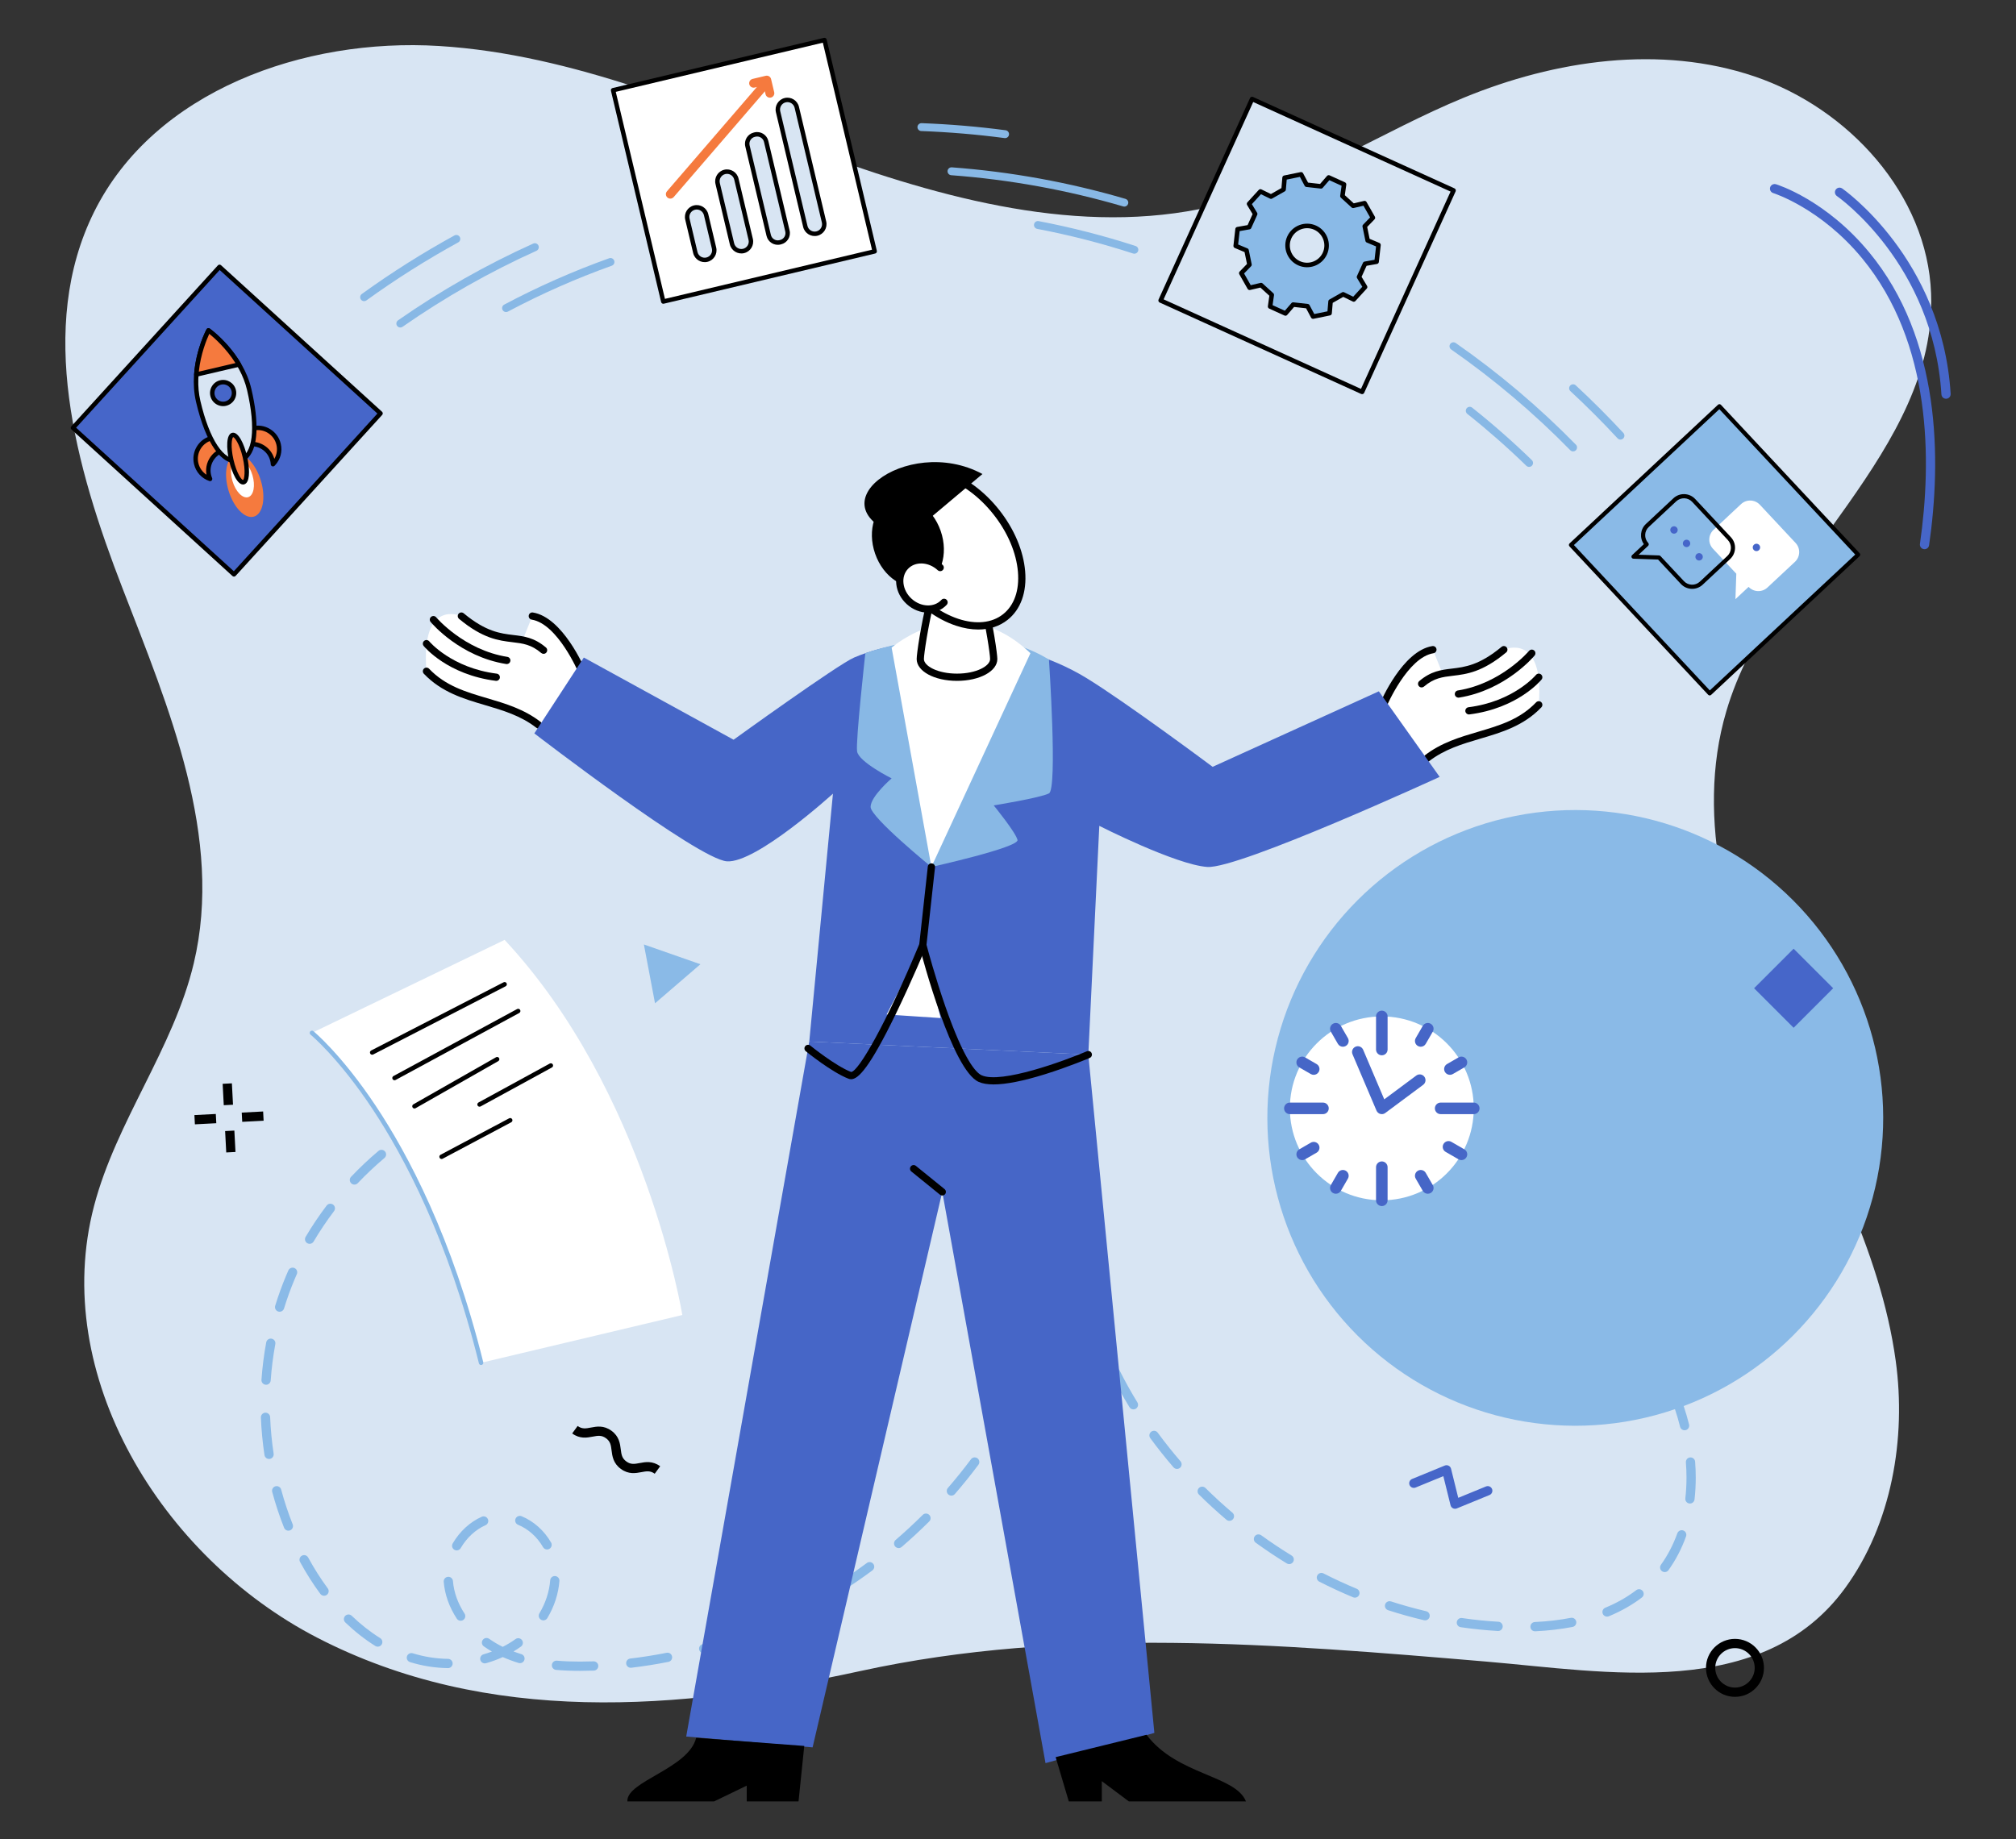 <?xml version="1.0" encoding="utf-8"?>
<svg xmlns="http://www.w3.org/2000/svg" id="text" style="enable-background:new 0 0 799.999 730" version="1.1" viewBox="0 0 799.999 730" x="0" y="0">
  <rect x="0" y="0" width="799.999" height="730" fill="#333333" stroke="none"/>
  <switch>
    
    <g>
      <rect height="730" style="fill:none" width="799.999"/>
      <g id="_x39_5">
        <g>
          <g>
            <g>
              <path d="M589.763,659.499c-82.36-6.968-166.7-14.066-248.235,3.73c-71.762,15.664-148.102,21.761-215.78-13.282&#xA;							c-61.667-31.931-106.054-104.18-88.415-171.346c8.829-33.618,31.512-62.426,39.556-96.24&#xA;							c11.903-50.033-9.802-101.11-28.356-149.076C29.98,185.32,14.475,130.066,37.387,84.023&#xA;							c23.901-48.031,83.301-69.074,136.848-65.767c53.547,3.307,103.705,25.761,154.19,43.909&#xA;							c50.486,18.148,105.471,32.308,157.333,18.577c33.535-8.879,62.984-28.752,95.067-41.949&#xA;							c36.436-14.987,78.032-21.097,115.354-8.474c37.322,12.623,68.66,46.836,70.126,86.207&#xA;							c2.324,62.426-63.553,105.814-81.243,165.726c-12.812,43.389,1.276,90.034,19.645,131.379&#xA;							c18.369,41.344,41.419,81.717,47.567,126.539c4.216,30.739-1.567,64.738-20.092,90.159&#xA;							C699.446,675.251,637.179,663.51,589.763,659.499z" style="fill:#d8e5f3"/>
            </g>
            <g>
              <g>
                <g>
                  <path d="M558.352,388.871c-0.949,0-1.753,0.731-1.828,1.694c-0.193,2.493-0.256,5.028-0.184,7.534&#xA;									c0.028,1.014,0.888,1.798,1.888,1.783c1.014-0.029,1.812-0.874,1.782-1.888c-0.067-2.376-0.008-4.78,0.174-7.144&#xA;									c0.079-1.011-0.677-1.894-1.688-1.973C558.448,388.872,558.399,388.871,558.352,388.871z" style="fill:#8abae7"/>
                </g>
                <g>
                  <path d="M561.84,412.152c1.023,4.491,2.491,9.084,4.362,13.652c0.385,0.938-0.064,2.011-1.003,2.396&#xA;									c-0.933,0.383-2.011-0.065-2.394-1.003c-1.948-4.755-3.477-9.542-4.546-14.228c-0.225-0.989,0.394-1.973,1.383-2.198&#xA;									c0.137-0.032,0.274-0.047,0.409-0.047C560.888,410.723,561.645,411.301,561.84,412.152z M572.555,438.729&#xA;									c2.29,4.002,4.93,8.089,7.846,12.145c0.591,0.824,0.404,1.971-0.42,2.562c-0.82,0.591-1.969,0.405-2.562-0.419&#xA;									c-2.99-4.159-5.699-8.352-8.051-12.464c-0.503-0.881-0.198-2.003,0.682-2.505c0.288-0.165,0.601-0.243,0.911-0.243&#xA;									C571.597,437.805,572.217,438.137,572.555,438.729z M589.361,462.282c2.791,3.279,5.819,6.616,8.996,9.916l0.797,0.825&#xA;									c0.705,0.729,0.686,1.891-0.043,2.596c-0.726,0.703-1.89,0.686-2.596-0.043l-0.803-0.832&#xA;									c-3.23-3.354-6.308-6.746-9.149-10.083c-0.657-0.772-0.564-1.931,0.208-2.588c0.346-0.294,0.769-0.438,1.19-0.438&#xA;									C588.482,461.636,588.998,461.855,589.361,462.282z M609.494,483.33c2.266,2.204,4.547,4.397,6.828,6.591l3.717,3.579&#xA;									c0.729,0.704,0.75,1.866,0.046,2.596c-0.703,0.73-1.864,0.75-2.596,0.047l-3.713-3.575&#xA;									c-2.285-2.199-4.571-4.397-6.842-6.604c-0.727-0.707-0.743-1.87-0.036-2.597c0.36-0.37,0.838-0.556,1.316-0.556&#xA;									C608.675,482.81,609.137,482.983,609.494,483.33z M630.523,503.799c3.814,3.848,7.134,7.347,10.147,10.698&#xA;									c0.678,0.755,0.617,1.915-0.138,2.593c-0.756,0.68-1.917,0.616-2.593-0.138c-2.973-3.306-6.252-6.764-10.025-10.568&#xA;									c-0.714-0.72-0.709-1.883,0.011-2.596c0.359-0.355,0.826-0.533,1.294-0.533&#xA;									C629.691,503.256,630.163,503.437,630.523,503.799z M650.157,525.844c3.177,4.127,5.941,8.114,8.453,12.19&#xA;									c0.532,0.863,0.263,1.995-0.6,2.526c-0.866,0.532-1.995,0.263-2.527-0.6c-2.443-3.966-5.137-7.851-8.235-11.875&#xA;									c-0.619-0.804-0.469-1.957,0.334-2.575c0.333-0.257,0.728-0.382,1.119-0.382&#xA;									C649.252,525.128,649.797,525.375,650.157,525.844z M444.284,543.946c2.151,4.278,4.523,8.538,7.052,12.662&#xA;									c0.531,0.864,0.259,1.995-0.605,2.525c-0.866,0.528-1.996,0.259-2.525-0.605c-2.583-4.212-5.006-8.563-7.202-12.934&#xA;									c-0.455-0.906-0.091-2.009,0.815-2.465c0.265-0.133,0.546-0.196,0.824-0.196&#xA;									C443.315,542.933,443.963,543.304,444.284,543.946z M665.528,551.247c1.946,4.569,3.539,9.333,4.738,14.161&#xA;									c0.244,0.984-0.356,1.98-1.34,2.225c-0.985,0.242-1.979-0.357-2.225-1.34c-1.151-4.639-2.683-9.217-4.552-13.608&#xA;									c-0.398-0.933,0.037-2.011,0.969-2.408c0.236-0.1,0.479-0.148,0.719-0.148C664.552,550.13,665.23,550.549,665.528,551.247z&#xA;									 M459.42,568.647c2.833,3.868,5.872,7.686,9.033,11.348c0.662,0.767,0.577,1.927-0.19,2.59&#xA;									c-0.77,0.663-1.927,0.576-2.59-0.191c-3.224-3.736-6.324-7.631-9.214-11.578c-0.599-0.818-0.422-1.967,0.396-2.566&#xA;									c0.328-0.24,0.708-0.355,1.084-0.355C458.503,567.896,459.06,568.156,459.42,568.647z M672.668,580.158&#xA;									c0.165,2.122,0.247,4.258,0.247,6.349c0,2.923-0.162,5.828-0.483,8.634c-0.114,1.007-1.029,1.735-2.032,1.616&#xA;									c-1.008-0.115-1.731-1.025-1.616-2.032c0.305-2.669,0.459-5.434,0.459-8.218c0-1.997-0.079-4.039-0.236-6.066&#xA;									c-0.079-1.011,0.678-1.894,1.689-1.972c0.048-0.004,0.096-0.005,0.143-0.005&#xA;									C671.789,578.464,672.594,579.195,672.668,580.158z M478.356,590.598c3.415,3.382,7.015,6.68,10.698,9.804&#xA;									c0.773,0.656,0.869,1.814,0.214,2.588c-0.655,0.773-1.816,0.87-2.588,0.213c-3.756-3.184-7.426-6.547-10.908-9.995&#xA;									c-0.721-0.714-0.726-1.876-0.012-2.596c0.359-0.363,0.831-0.544,1.304-0.544&#xA;									C477.531,590.067,477.997,590.243,478.356,590.598z M667.963,607.459c0.954,0.342,1.45,1.394,1.108,2.348&#xA;									c-1.752,4.88-4.1,9.39-6.98,13.405c-0.591,0.824-1.738,1.011-2.562,0.422c-0.824-0.591-1.014-1.738-0.422-2.562&#xA;									c2.681-3.739,4.87-7.946,6.507-12.506c0.269-0.75,0.975-1.216,1.728-1.216C667.548,607.35,667.758,607.385,667.963,607.459z&#xA;									 M500.473,609.356c3.908,2.83,7.97,5.538,12.072,8.052c0.864,0.529,1.136,1.66,0.606,2.525&#xA;									c-0.531,0.865-1.661,1.135-2.526,0.606c-4.182-2.562-8.321-5.324-12.307-8.208c-0.821-0.594-1.005-1.742-0.41-2.564&#xA;									c0.359-0.496,0.919-0.759,1.488-0.759C499.77,609.008,500.147,609.12,500.473,609.356z M525.201,624.505&#xA;									c4.302,2.199,8.732,4.247,13.166,6.089c0.937,0.389,1.381,1.463,0.992,2.4c-0.39,0.937-1.464,1.383-2.4,0.991&#xA;									c-4.522-1.878-9.041-3.967-13.429-6.209c-0.902-0.462-1.261-1.568-0.8-2.471c0.325-0.635,0.969-1.001,1.637-1.001&#xA;									C524.648,624.304,524.933,624.369,525.201,624.505z M651.884,631.495c0.616,0.806,0.46,1.959-0.345,2.574&#xA;									c-3.873,2.953-8.288,5.459-13.121,7.448c-0.944,0.388-2.012-0.063-2.397-0.999c-0.386-0.938,0.061-2.011,0.998-2.397&#xA;									c4.539-1.867,8.674-4.213,12.291-6.973c0.334-0.253,0.724-0.376,1.113-0.376&#xA;									C650.976,630.773,651.523,631.022,651.884,631.495z M551.973,635.615c4.601,1.49,9.299,2.801,13.964,3.895&#xA;									c0.987,0.232,1.6,1.22,1.368,2.207c-0.232,0.987-1.219,1.598-2.207,1.368c-4.763-1.117-9.559-2.456-14.256-3.976&#xA;									c-0.965-0.313-1.495-1.348-1.181-2.313c0.251-0.777,0.972-1.271,1.747-1.271&#xA;									C551.594,635.526,551.786,635.555,551.973,635.615z M625.483,643.594c0.194,0.996-0.456,1.959-1.452,2.153&#xA;									c-4.617,0.896-9.599,1.476-14.81,1.725c-1.034,0.042-1.873-0.734-1.921-1.747c-0.049-1.013,0.734-1.873,1.746-1.922&#xA;									c5.035-0.24,9.841-0.799,14.284-1.662c0.118-0.023,0.237-0.034,0.353-0.034&#xA;									C624.544,642.108,625.312,642.718,625.483,643.594z M580.175,642.22c4.788,0.701,9.636,1.194,14.413,1.469&#xA;									c1.013,0.058,1.786,0.927,1.727,1.938c-0.057,1.012-0.912,1.794-1.938,1.728c-4.883-0.281-9.841-0.786-14.733-1.502&#xA;									c-1.004-0.147-1.698-1.079-1.552-2.082c0.134-0.914,0.918-1.571,1.815-1.571&#xA;									C579.995,642.201,580.085,642.207,580.175,642.22z" style="fill:#8abae7"/>
                </g>
                <g>
                  <path d="M434.045,522.598c-0.2,0-0.402,0.033-0.601,0.102c-0.958,0.332-1.466,1.378-1.133,2.336&#xA;									c0.804,2.322,1.674,4.664,2.586,6.961c0.375,0.943,1.443,1.404,2.385,1.029c0.942-0.374,1.403-1.442,1.029-2.384&#xA;									c-0.892-2.246-1.743-4.537-2.53-6.808C435.516,523.074,434.805,522.598,434.045,522.598z" style="fill:#8abae7"/>
                </g>
              </g>
              <g>
                <g>
                  <path d="M196.293,431.572c-0.18,0-0.365,0.027-0.546,0.084c-2.351,0.732-4.723,1.549-7.049,2.427&#xA;									c-0.948,0.358-1.427,1.418-1.069,2.366c0.359,0.949,1.421,1.424,2.367,1.07c2.258-0.853,4.56-1.646,6.843-2.357&#xA;									c0.968-0.301,1.509-1.331,1.208-2.299C197.802,432.076,197.077,431.572,196.293,431.572z" style="fill:#8abae7"/>
                </g>
                <g>
                  <path d="M177.502,440.969c0.466,0.901,0.114,2.009-0.787,2.474c-4.277,2.213-8.492,4.706-12.527,7.409&#xA;									c-0.844,0.565-1.983,0.339-2.548-0.503c-0.564-0.843-0.339-1.983,0.503-2.547c4.15-2.78,8.485-5.343,12.884-7.62&#xA;									c0.27-0.14,0.558-0.206,0.842-0.206C176.535,439.977,177.176,440.339,177.502,440.969z M152.783,457.027&#xA;									c0.654,0.775,0.556,1.934-0.219,2.587c-3.694,3.119-7.257,6.48-10.59,9.992c-0.7,0.737-1.86,0.765-2.597,0.068&#xA;									c-0.735-0.698-0.765-1.86-0.067-2.596c3.426-3.609,7.088-7.063,10.884-10.269c0.344-0.291,0.765-0.433,1.184-0.433&#xA;									C151.9,456.376,152.419,456.598,152.783,457.027z M132.199,478.134c0.808,0.612,0.968,1.763,0.356,2.572&#xA;									c-2.93,3.87-5.658,7.935-8.111,12.082c-0.516,0.872-1.64,1.16-2.515,0.645c-0.872-0.516-1.162-1.642-0.645-2.515&#xA;									c2.522-4.266,5.33-8.448,8.342-12.429c0.361-0.477,0.91-0.728,1.465-0.728C131.478,477.762,131.868,477.884,132.199,478.134&#xA;									z M116.85,503.296c0.928,0.41,1.347,1.495,0.937,2.422c-0.313,0.709-0.62,1.421-0.919,2.134&#xA;									c-1.56,3.72-2.958,7.587-4.158,11.494c-0.297,0.971-1.328,1.511-2.294,1.217c-0.969-0.298-1.513-1.325-1.215-2.294&#xA;									c1.234-4.022,2.675-8.005,4.282-11.838c0.31-0.735,0.624-1.467,0.947-2.197c0.304-0.686,0.976-1.094,1.681-1.094&#xA;									C116.356,503.139,116.609,503.19,116.85,503.296z M107.782,531.339c0.997,0.184,1.657,1.142,1.471,2.139&#xA;									c-0.874,4.734-1.492,9.592-1.835,14.44c-0.07,1.012-0.955,1.782-1.962,1.701c-1.011-0.072-1.772-0.95-1.701-1.961&#xA;									c0.353-4.984,0.987-9.979,1.887-14.847c0.163-0.885,0.935-1.503,1.803-1.503&#xA;									C107.557,531.308,107.67,531.318,107.782,531.339z M403.391,553.708c0.896,0.473,1.241,1.583,0.769,2.481&#xA;									c-2.298,4.36-4.808,8.702-7.463,12.905c-0.543,0.858-1.68,1.112-2.533,0.571c-0.858-0.541-1.114-1.675-0.573-2.533&#xA;									c2.605-4.122,5.067-8.38,7.32-12.656c0.329-0.624,0.966-0.981,1.626-0.981C402.826,553.495,403.119,553.564,403.391,553.708&#xA;									z M107.2,562.475c0.194,4.837,0.66,9.712,1.384,14.493c0.152,1.002-0.538,1.938-1.541,2.09&#xA;									c-1.001,0.153-1.938-0.537-2.091-1.54c-0.745-4.912-1.223-9.924-1.423-14.896c-0.04-1.013,0.749-1.868,1.761-1.909&#xA;									c0.025-0.001,0.05-0.001,0.075-0.001C106.346,560.713,107.16,561.487,107.2,562.475z M387.882,578.81&#xA;									c0.814,0.606,0.983,1.756,0.377,2.569c-2.946,3.956-6.089,7.862-9.342,11.612c-0.665,0.764-1.822,0.849-2.59,0.183&#xA;									c-0.765-0.664-0.848-1.824-0.183-2.59c3.193-3.681,6.278-7.515,9.17-11.399c0.361-0.484,0.913-0.739,1.474-0.739&#xA;									C387.168,578.447,387.553,578.565,387.882,578.81z M111.567,591.214c1.261,4.691,2.801,9.338,4.576,13.811&#xA;									c0.374,0.943-0.087,2.01-1.029,2.384c-0.943,0.375-2.011-0.086-2.385-1.029c-1.827-4.604-3.41-9.386-4.707-14.213&#xA;									c-0.264-0.979,0.317-1.986,1.296-2.25c0.16-0.043,0.32-0.063,0.478-0.063C110.606,589.854,111.347,590.394,111.567,591.214z&#xA;									 M368.751,601.283c0.715,0.719,0.712,1.882-0.007,2.596c-3.498,3.481-7.176,6.887-10.933,10.121&#xA;									c-0.767,0.66-1.926,0.574-2.589-0.193c-0.661-0.768-0.575-1.928,0.194-2.589c3.69-3.177,7.302-6.521,10.738-9.941&#xA;									c0.358-0.357,0.827-0.535,1.296-0.535C367.92,600.742,368.392,600.922,368.751,601.283z M206.972,601.801&#xA;									c4.797,1.972,8.956,5.682,11.71,10.449c0.507,0.878,0.207,2.001-0.671,2.509c-0.881,0.508-2,0.207-2.509-0.671&#xA;									c-2.35-4.068-5.875-7.225-9.926-8.89c-0.938-0.386-1.385-1.458-1.001-2.396c0.292-0.709,0.977-1.139,1.7-1.139&#xA;									C206.507,601.662,206.743,601.707,206.972,601.801z M193.602,602.947c0.41,0.927-0.01,2.011-0.937,2.422&#xA;									c-3.945,1.744-7.442,4.973-9.85,9.09c-0.514,0.877-1.636,1.169-2.511,0.659c-0.875-0.512-1.17-1.636-0.659-2.511&#xA;									c2.794-4.779,6.89-8.542,11.535-10.596c0.242-0.107,0.493-0.157,0.741-0.157&#xA;									C192.627,601.852,193.299,602.26,193.602,602.947z M122.294,618.197c2.367,4.351,4.982,8.47,7.775,12.245&#xA;									c0.603,0.815,0.431,1.965-0.384,2.568c-0.814,0.604-1.963,0.433-2.569-0.384c-2.893-3.91-5.601-8.174-8.047-12.673&#xA;									c-0.485-0.891-0.155-2.006,0.735-2.491c0.279-0.151,0.58-0.224,0.876-0.224&#xA;									C121.331,617.238,121.962,617.585,122.294,618.197z M346.559,620.741c0.605,0.813,0.435,1.964-0.378,2.569&#xA;									c-3.971,2.952-8.098,5.798-12.266,8.457c-0.855,0.546-1.991,0.295-2.535-0.561c-0.545-0.855-0.294-1.99,0.561-2.535&#xA;									c4.095-2.612,8.149-5.407,12.048-8.307c0.33-0.245,0.713-0.363,1.095-0.363C345.644,620,346.198,620.256,346.559,620.741z&#xA;									 M220.298,625.554c1.011,0.077,1.768,0.96,1.691,1.971c-0.385,5.027-2.042,10.117-4.791,14.721&#xA;									c-0.521,0.871-1.65,1.153-2.519,0.634c-0.87-0.52-1.155-1.647-0.635-2.518c2.462-4.117,3.941-8.653,4.282-13.116&#xA;									c0.074-0.964,0.878-1.696,1.829-1.696C220.204,625.549,220.25,625.55,220.298,625.554z M179.741,627.534&#xA;									c0.368,4.45,1.916,8.797,4.602,12.919c0.553,0.849,0.313,1.987-0.536,2.541c-0.846,0.551-1.986,0.314-2.541-0.536&#xA;									c-3.022-4.637-4.766-9.556-5.186-14.621c-0.084-1.01,0.668-1.898,1.678-1.982c0.051-0.004,0.103-0.006,0.154-0.006&#xA;									C178.859,625.849,179.661,626.575,179.741,627.534z M321.818,636.834c0.483,0.892,0.15,2.006-0.741,2.489&#xA;									c-4.357,2.36-8.848,4.584-13.35,6.614c-0.926,0.416-2.012,0.005-2.428-0.919c-0.417-0.925-0.006-2.012,0.919-2.429&#xA;									c4.421-1.993,8.832-4.177,13.111-6.494c0.277-0.15,0.577-0.222,0.872-0.222C320.853,635.872,321.485,636.22,321.818,636.834&#xA;									z M139.572,641.318c3.576,3.437,7.378,6.419,11.299,8.864c0.861,0.537,1.123,1.669,0.586,2.53&#xA;									c-0.537,0.861-1.67,1.122-2.529,0.586c-4.136-2.58-8.139-5.719-11.899-9.332c-0.732-0.703-0.755-1.865-0.053-2.596&#xA;									c0.361-0.375,0.842-0.563,1.324-0.563C138.758,640.806,139.216,640.976,139.572,641.318z M295.023,649.203&#xA;									c0.348,0.953-0.144,2.007-1.096,2.354c-4.667,1.702-9.439,3.241-14.183,4.575c-0.973,0.275-1.989-0.294-2.265-1.27&#xA;									c-0.274-0.977,0.296-1.99,1.271-2.265c4.656-1.309,9.34-2.82,13.92-4.49c0.208-0.076,0.42-0.112,0.629-0.112&#xA;									C294.047,647.996,294.752,648.458,295.023,649.203z M194.118,650.462c1.706,1.202,3.511,2.272,5.366,3.18&#xA;									c0.004,0.002,0.007,0.004,0.012,0.006c1.792-0.907,3.49-1.936,5.085-3.082c0.82-0.59,1.969-0.404,2.563,0.42&#xA;									c0.59,0.824,0.403,1.971-0.421,2.562c-0.952,0.684-1.938,1.33-2.954,1.936c1.011,0.38,2.046,0.731,3.101,1.052&#xA;									c0.969,0.296,1.516,1.322,1.219,2.292c-0.296,0.971-1.322,1.515-2.293,1.22c-2.177-0.665-4.282-1.449-6.278-2.338&#xA;									c-2.108,0.96-4.321,1.772-6.63,2.43c-0.974,0.279-1.991-0.287-2.269-1.262c-0.279-0.976,0.287-1.992,1.262-2.269&#xA;									c1.136-0.324,2.245-0.687,3.328-1.09c-1.096-0.637-2.17-1.324-3.208-2.056c-0.828-0.584-1.027-1.729-0.443-2.558&#xA;									c0.357-0.507,0.926-0.779,1.502-0.779C193.427,650.126,193.796,650.235,194.118,650.462z M266.691,657.452&#xA;									c0.199,0.994-0.447,1.962-1.441,2.159c-4.882,0.972-9.837,1.756-14.727,2.331c-1.005,0.12-1.92-0.602-2.038-1.609&#xA;									c-0.118-1.007,0.603-1.92,1.611-2.038c4.793-0.563,9.652-1.332,14.438-2.285c0.121-0.024,0.242-0.036,0.361-0.036&#xA;									C265.75,655.974,266.518,656.579,266.691,657.452z M163.794,656.202c4.497,1.399,9.214,2.146,14.021,2.22&#xA;									c1.014,0.016,1.823,0.85,1.808,1.865c-0.016,1.004-0.835,1.807-1.835,1.807c-0.011,0-0.02,0-0.03,0&#xA;									c-5.157-0.08-10.222-0.883-15.054-2.386c-0.968-0.301-1.51-1.33-1.208-2.298c0.245-0.787,0.971-1.292,1.754-1.292&#xA;									C163.43,656.118,163.613,656.145,163.794,656.202z M220.985,659.14c2.87,0.247,5.861,0.366,9.143,0.366&#xA;									c0.009,0,0.017,0,0.025,0c1.615,0,3.329-0.03,5.098-0.089l0.274-0.009c0.022-0.001,0.042-0.001,0.062-0.001&#xA;									c0.986,0,1.802,0.783,1.834,1.776c0.034,1.013-0.762,1.862-1.774,1.895l-0.275,0.009c-1.807,0.061-3.563,0.092-5.219,0.092&#xA;									c-0.008,0-0.017,0-0.026,0c-3.388,0-6.482-0.124-9.456-0.379c-1.01-0.087-1.76-0.976-1.672-1.986&#xA;									c0.081-0.957,0.883-1.679,1.826-1.679C220.879,659.134,220.933,659.136,220.985,659.14z" style="fill:#8abae7"/>
                </g>
                <g>
                  <path d="M411.693,533.201c-0.741,0-1.439,0.452-1.717,1.186c-0.853,2.251-1.766,4.52-2.715,6.743&#xA;									c-0.398,0.933,0.036,2.011,0.968,2.409c0.935,0.396,2.012-0.036,2.41-0.969c0.968-2.27,1.9-4.586,2.77-6.883&#xA;									c0.36-0.949-0.118-2.008-1.066-2.368C412.129,533.24,411.909,533.201,411.693,533.201z" style="fill:#8abae7"/>
                </g>
              </g>
              <g>
                <circle cx="625.117" cy="443.707" r="122.19" style="fill:#8abae7" transform="rotate(-45.001 625.115 443.716)"/>
              </g>
              <g>
                <g>
                  <rect height="8.501" transform="rotate(-2.987 91.3 452.764)" width="3.672" x="89.538" y="448.832"/>
                </g>
                <g>
                  <rect height="8.501" transform="rotate(-2.987 90.32 434.024)" width="3.672" x="88.557" y="430.081"/>
                </g>
                <g>
                  <rect height="3.672" transform="rotate(-2.992 100.22 443.056)" width="8.501" x="96.009" y="441.38"/>
                </g>
                <g>
                  <rect height="3.672" transform="rotate(-2.987 81.594 444.603)" width="8.501" x="77.259" y="442.361"/>
                </g>
              </g>
              <g>
                <path d="M704.199,73.043c-0.785,0-1.512,0.508-1.755,1.298c-0.297,0.968,0.247,1.995,1.216,2.293&#xA;								c0.188,0.058,18.93,6.004,35.369,26.01c27.525,33.496,27.618,80.071,22.85,113.243c-0.145,1.004,0.552,1.935,1.555,2.079&#xA;								c1.004,0.15,1.934-0.552,2.079-1.555c4.886-33.983,4.723-81.739-23.794-116.277c-17.147-20.768-36.181-26.766-36.983-27.011&#xA;								C704.557,73.068,704.375,73.043,704.199,73.043z" style="fill:#4666c9"/>
              </g>
              <g>
                <path d="M729.981,74.47c-0.585,0-1.161,0.28-1.517,0.799c-0.573,0.837-0.359,1.979,0.477,2.552&#xA;								c0.382,0.261,38.207,26.776,41.462,78.726c0.063,1.011,0.932,1.784,1.947,1.718c1.012-0.063,1.781-0.935,1.718-1.947&#xA;								c-3.37-53.795-42.656-81.255-43.053-81.527C730.698,74.574,730.337,74.47,729.981,74.47z" style="fill:#4666c9"/>
              </g>
              <g>
                <rect height="22.193" style="fill:#4666c9" transform="rotate(-45.001 711.763 392.253)" width="22.193" x="700.671" y="381.147"/>
              </g>
              <g>
                <path d="M699.984,661.993c0,6.343-5.161,11.503-11.503,11.503c-6.343,0-11.502-5.16-11.502-11.503&#xA;								s5.159-11.503,11.502-11.503C694.823,650.49,699.984,655.65,699.984,661.993z M696.311,661.993&#xA;								c0-4.318-3.513-7.831-7.831-7.831c-4.318,0-7.83,3.513-7.83,7.831s3.512,7.831,7.83,7.831&#xA;								C692.798,669.823,696.311,666.311,696.311,661.993z"/>
              </g>
              <g>
                <polygon points="259.929 398.219 277.943 382.717 255.51 374.867" style="fill:#8abae7"/>
              </g>
              <g>
                <path d="M229.218,565.987l-2.163,2.968c3.059,2.229,5.871,1.694,8.132,1.265c2.038-0.386,3.511-0.666,5.284,0.626&#xA;								c1.775,1.293,1.96,2.782,2.216,4.842c0.286,2.283,0.64,5.126,3.7,7.355c3.059,2.23,5.873,1.695,8.134,1.268&#xA;								c2.039-0.387,3.513-0.666,5.289,0.628l2.163-2.968c-3.06-2.23-5.874-1.697-8.135-1.269c-2.039,0.387-3.513,0.666-5.288-0.627&#xA;								c-1.776-1.294-1.962-2.783-2.218-4.842c-0.286-2.283-0.639-5.125-3.699-7.354c-3.059-2.229-5.871-1.695-8.132-1.265&#xA;								C232.464,566.999,230.99,567.279,229.218,565.987z"/>
              </g>
              <g>
                <path d="M574.027,581.557c-0.237,0-0.474,0.045-0.697,0.137l-12.98,5.326c-0.938,0.385-1.387,1.457-1.002,2.396&#xA;								c0.385,0.937,1.456,1.386,2.396,1.002l11.011-4.518l2.857,11.551c0.128,0.519,0.476,0.955,0.952,1.196&#xA;								c0.477,0.243,1.035,0.264,1.528,0.062l12.982-5.324c0.938-0.385,1.387-1.457,1.002-2.396&#xA;								c-0.385-0.938-1.455-1.388-2.396-1.002l-11.013,4.517l-2.857-11.551c-0.128-0.519-0.475-0.955-0.951-1.197&#xA;								C574.597,581.623,574.312,581.557,574.027,581.557z" style="fill:#4666c9"/>
              </g>
            </g>
          </g>
          <g>
            <g>
              <circle cx="548.339" cy="439.921" r="36.488" style="fill:#fff"/>
            </g>
            <g>
              <g>
                <path d="M548.339,442.214c-0.2,0-0.401-0.026-0.6-0.08c-0.678-0.184-1.235-0.669-1.51-1.316l-9.52-22.369&#xA;								c-0.497-1.166,0.046-2.512,1.212-3.009c1.168-0.497,2.513,0.048,3.007,1.212l8.379,19.689l12.709-9.447&#xA;								c1.015-0.755,2.452-0.546,3.209,0.472c0.756,1.017,0.543,2.453-0.473,3.208l-15.046,11.185&#xA;								C549.308,442.059,548.827,442.214,548.339,442.214z" style="fill:#4666c7"/>
              </g>
              <g>
                <path d="M548.339,418.86c-1.266,0-2.294-1.027-2.294-2.294v-13.134c0-1.267,1.027-2.293,2.294-2.293&#xA;								c1.266,0,2.293,1.026,2.293,2.293v13.134C550.632,417.834,549.605,418.86,548.339,418.86z" style="fill:#4666c7"/>
              </g>
              <g>
                <path d="M532.896,415.464c-0.791,0-1.563-0.411-1.987-1.148l-2.799-4.849c-0.633-1.097-0.258-2.499,0.839-3.133&#xA;								c1.095-0.632,2.501-0.259,3.133,0.839l2.8,4.849c0.633,1.096,0.258,2.499-0.839,3.133&#xA;								C533.68,415.365,533.285,415.464,532.896,415.464z" style="fill:#4666c7"/>
              </g>
              <g>
                <path d="M521.312,426.612c-0.39,0-0.784-0.099-1.145-0.308l-4.575-2.641c-1.098-0.633-1.472-2.036-0.839-3.133&#xA;								c0.633-1.097,2.038-1.471,3.133-0.839l4.575,2.641c1.098,0.633,1.472,2.036,0.839,3.132&#xA;								C522.875,426.2,522.104,426.612,521.312,426.612z" style="fill:#4666c7"/>
              </g>
              <g>
                <path d="M524.985,442.214H511.85c-1.266,0-2.293-1.026-2.293-2.293s1.027-2.294,2.293-2.294h13.135&#xA;								c1.267,0,2.294,1.027,2.294,2.294S526.252,442.214,524.985,442.214z" style="fill:#4666c7"/>
              </g>
              <g>
                <path d="M516.741,460.459c-0.792,0-1.563-0.412-1.988-1.148c-0.633-1.097-0.258-2.499,0.839-3.133l4.575-2.641&#xA;								c1.095-0.634,2.5-0.26,3.132,0.839c0.633,1.097,0.259,2.499-0.839,3.132l-4.575,2.641&#xA;								C517.524,460.359,517.13,460.459,516.741,460.459z" style="fill:#4666c7"/>
              </g>
              <g>
                <path d="M530.093,473.814c-0.39,0-0.784-0.099-1.146-0.308c-1.097-0.633-1.472-2.036-0.839-3.132l2.799-4.849&#xA;								c0.633-1.098,2.037-1.474,3.132-0.839c1.098,0.633,1.472,2.036,0.839,3.132l-2.8,4.849&#xA;								C531.656,473.403,530.885,473.814,530.093,473.814z" style="fill:#4666c7"/>
              </g>
              <g>
                <path d="M548.339,478.702c-1.266,0-2.294-1.027-2.294-2.293v-13.134c0-1.267,1.027-2.294,2.294-2.294&#xA;								c1.266,0,2.293,1.026,2.293,2.294v13.134C550.632,477.675,549.605,478.702,548.339,478.702z" style="fill:#4666c7"/>
              </g>
              <g>
                <path d="M566.584,473.814c-0.791,0-1.563-0.411-1.987-1.148l-2.8-4.849c-0.633-1.096-0.258-2.499,0.839-3.132&#xA;								c1.096-0.634,2.5-0.259,3.132,0.839l2.8,4.849c0.633,1.097,0.259,2.499-0.839,3.132&#xA;								C567.368,473.715,566.974,473.814,566.584,473.814z" style="fill:#4666c7"/>
              </g>
              <g>
                <path d="M579.937,460.459c-0.39,0-0.784-0.099-1.145-0.309l-5.135-2.964c-1.097-0.633-1.472-2.036-0.839-3.133&#xA;								c0.633-1.098,2.037-1.473,3.132-0.839l5.135,2.964c1.097,0.633,1.472,2.036,0.839,3.133&#xA;								C581.5,460.046,580.728,460.459,579.937,460.459z" style="fill:#4666c7"/>
              </g>
              <g>
                <path d="M584.827,442.214h-13.135c-1.266,0-2.294-1.026-2.294-2.293s1.027-2.294,2.294-2.294h13.135&#xA;								c1.266,0,2.293,1.027,2.293,2.294S586.093,442.214,584.827,442.214z" style="fill:#4666c7"/>
              </g>
              <g>
                <path d="M575.365,426.612c-0.791,0-1.563-0.411-1.987-1.148c-0.633-1.097-0.258-2.499,0.839-3.132l4.575-2.641&#xA;								c1.094-0.632,2.499-0.26,3.132,0.839c0.633,1.097,0.258,2.499-0.839,3.133l-4.575,2.641&#xA;								C576.149,426.513,575.755,426.612,575.365,426.612z" style="fill:#4666c7"/>
              </g>
              <g>
                <path d="M563.782,415.464c-0.39,0-0.784-0.099-1.145-0.308c-1.097-0.633-1.472-2.036-0.839-3.133l2.8-4.849&#xA;								c0.633-1.098,2.038-1.471,3.132-0.839c1.098,0.633,1.472,2.036,0.839,3.133l-2.8,4.849&#xA;								C565.345,415.053,564.573,415.464,563.782,415.464z" style="fill:#4666c7"/>
              </g>
            </g>
          </g>
          <g>
            <g>
              <g>
                <rect height="87.807" style="fill:#d8e5f3" transform="rotate(24.412 518.673 97.425)" width="87.807" x="474.782" y="53.521"/>
                <path d="M540.149,156.366l-79.958-36.29c-0.451-0.205-0.651-0.737-0.446-1.189l36.29-79.957&#xA;								c0.205-0.451,0.737-0.651,1.189-0.447l79.958,36.29c0.451,0.205,0.651,0.737,0.446,1.189l-36.29,79.957&#xA;								C541.133,156.371,540.6,156.571,540.149,156.366z M461.751,118.812l78.322,35.548l35.547-78.322L497.299,40.49&#xA;								L461.751,118.812z"/>
              </g>
              <g>
                <path d="M541.671,104.7l4.6-0.811c0.388-3.453,0.359-3.19,0.747-6.644l-4.305-1.812&#xA;								c-0.492-2.399-0.663-3.233-1.155-5.632l3.244-3.36c-1.716-3.022-1.585-2.792-3.301-5.814l-4.548,1.064&#xA;								c-1.808-1.652-2.437-2.226-4.245-3.878l0.65-4.625c-3.165-1.436-2.924-1.327-6.088-2.763l-3.053,3.534&#xA;								c-2.434-0.274-3.28-0.369-5.714-0.642l-2.193-4.124c-3.404,0.698-3.145,0.645-6.549,1.343l-0.393,4.654&#xA;								c-2.13,1.209-2.87,1.63-5,2.839l-4.198-2.047c-2.344,2.566-2.165,2.37-4.509,4.936l2.418,3.996&#xA;								c-1.012,2.23-1.364,3.006-2.376,5.236l-4.6,0.811c-0.388,3.453-0.358,3.191-0.747,6.644l4.305,1.812&#xA;								c0.492,2.399,0.663,3.234,1.155,5.633l-3.244,3.36c1.716,3.022,1.585,2.792,3.301,5.814l4.548-1.064&#xA;								c1.808,1.652,2.437,2.226,4.245,3.878l-0.65,4.625c3.164,1.436,2.924,1.327,6.088,2.763l3.054-3.534&#xA;								c2.434,0.274,3.28,0.369,5.714,0.642l2.193,4.124c3.404-0.698,3.145-0.645,6.549-1.343l0.393-4.654&#xA;								c2.13-1.209,2.87-1.63,5-2.839l4.198,2.048c2.344-2.566,2.165-2.371,4.509-4.936l-2.418-3.996&#xA;								C540.307,107.705,540.659,106.93,541.671,104.7z M515.482,104.483c-3.898-1.769-5.624-6.364-3.855-10.262&#xA;								c1.769-3.898,6.364-5.624,10.262-3.855c3.898,1.769,5.624,6.364,3.855,10.262&#xA;								C523.975,104.527,519.381,106.253,515.482,104.483z" style="fill:#8abae7"/>
                <path d="M509.732,125.243l-6.088-2.763c-0.362-0.164-0.573-0.549-0.518-0.942l0.583-4.157l-3.546-3.24l-4.087,0.956&#xA;								c-0.388,0.09-0.788-0.085-0.986-0.431l-3.301-5.814c-0.196-0.346-0.141-0.78,0.135-1.067l2.915-3.019l-0.965-4.706&#xA;								l-3.869-1.629c-0.372-0.137-0.589-0.532-0.544-0.927l0.747-6.644c0.045-0.396,0.344-0.715,0.736-0.784l4.134-0.729&#xA;								l1.985-4.374l-2.173-3.592c-0.206-0.341-0.163-0.776,0.105-1.07l4.509-4.936c0.268-0.294,0.704-0.384,1.056-0.201l3.773,1.84&#xA;								l4.177-2.372l0.353-4.183c0.034-0.397,0.324-0.724,0.714-0.804l6.549-1.343c0.389-0.079,0.786,0.106,0.973,0.458l1.971,3.706&#xA;								l4.773,0.536l2.744-3.175c0.26-0.301,0.688-0.395,1.05-0.231l6.088,2.763c0.362,0.164,0.573,0.548,0.518,0.942l-0.583,4.156&#xA;								l3.546,3.24l4.087-0.957c0.388-0.09,0.788,0.086,0.986,0.431l3.302,5.814c0.196,0.346,0.141,0.781-0.135,1.067l-2.916,3.02&#xA;								l0.965,4.705l3.869,1.629c0.377,0.149,0.588,0.531,0.544,0.927l-0.747,6.644c-0.045,0.396-0.344,0.715-0.736,0.784&#xA;								l-4.134,0.729l-1.985,4.374l2.172,3.591c0.206,0.341,0.163,0.776-0.105,1.071l-4.509,4.936&#xA;								c-0.269,0.293-0.7,0.393-1.056,0.201l-3.773-1.84l-4.177,2.372l-0.353,4.182c-0.034,0.397-0.324,0.724-0.714,0.804&#xA;								l-6.55,1.343c-0.391,0.079-0.786-0.107-0.973-0.458l-1.971-3.706l-4.773-0.536l-2.744,3.176&#xA;								C510.522,125.313,510.094,125.408,509.732,125.243z M504.997,121.122l4.865,2.208l2.615-3.026&#xA;								c0.193-0.224,0.485-0.338,0.779-0.306l5.714,0.642c0.296,0.034,0.554,0.21,0.693,0.471l1.878,3.531l5.234-1.073l0.336-3.985&#xA;								c0.025-0.295,0.193-0.559,0.451-0.705l5-2.839c0.258-0.146,0.57-0.167,0.837-0.026l3.595,1.753l3.603-3.945l-2.07-3.422&#xA;								c-0.153-0.253-0.172-0.566-0.049-0.836l2.377-5.236c0.122-0.27,0.37-0.462,0.662-0.513l3.938-0.695l0.597-5.309l-3.686-1.552&#xA;								c-0.282-0.102-0.471-0.357-0.531-0.647l-1.155-5.633c-0.059-0.29,0.028-0.591,0.234-0.804l2.778-2.877l-2.638-4.646&#xA;								l-3.894,0.911c-0.288,0.068-0.59-0.012-0.811-0.211l-4.245-3.878c-0.218-0.2-0.324-0.495-0.283-0.788l0.556-3.96&#xA;								l-4.865-2.208l-2.615,3.026c-0.194,0.224-0.485,0.338-0.779,0.306l-5.714-0.642c-0.295-0.035-0.554-0.21-0.693-0.471&#xA;								l-1.878-3.531l-5.234,1.073l-0.336,3.985c-0.025,0.295-0.194,0.559-0.451,0.705l-5,2.839&#xA;								c-0.257,0.146-0.572,0.17-0.837,0.026l-3.595-1.753l-3.603,3.945l2.07,3.422c0.154,0.253,0.172,0.566,0.049,0.836&#xA;								l-2.376,5.236c-0.122,0.27-0.37,0.462-0.662,0.513l-3.938,0.695l-0.597,5.309l3.686,1.552&#xA;								c0.282,0.111,0.472,0.357,0.531,0.647l1.155,5.633c0.06,0.29-0.028,0.591-0.234,0.804l-2.778,2.877l2.638,4.646l3.894-0.911&#xA;								c0.288-0.068,0.591,0.013,0.811,0.211l4.245,3.878c0.219,0.2,0.324,0.494,0.283,0.788L504.997,121.122z M515.111,105.301&#xA;								c-4.343-1.971-6.272-7.108-4.301-11.451c1.971-4.343,7.108-6.272,11.451-4.301c4.343,1.971,6.272,7.108,4.301,11.451&#xA;								C524.591,105.343,519.454,107.272,515.111,105.301z M521.519,91.184c-3.441-1.562-7.511-0.033-9.073,3.408&#xA;								c-1.562,3.442-0.033,7.512,3.408,9.074c3.441,1.562,7.512,0.033,9.074-3.409C526.489,96.816,524.96,92.746,521.519,91.184z"/>
              </g>
            </g>
            <g>
              <g>
                <rect height="86.402" style="fill:#4666c9" transform="rotate(-47.687 89.987 166.949)" width="86.402" x="46.782" y="123.748"/>
                <path d="M151.665,164.677l-58.162,63.894c-0.328,0.361-0.887,0.387-1.248,0.059l-63.894-58.162&#xA;								c-0.361-0.329-0.387-0.887-0.059-1.248l58.162-63.894c0.328-0.361,0.887-0.387,1.248-0.059l63.894,58.162&#xA;								C151.967,163.758,151.993,164.317,151.665,164.677z M92.791,226.729l56.972-62.588l-62.588-56.972l-56.973,62.588&#xA;								L92.791,226.729z"/>
              </g>
              <g>
                <g>
                  <g>
                    <path d="M103.536,190.846c2.025,6.783,0.79,13.141-2.76,14.201c-3.55,1.06-8.069-3.58-10.095-10.363&#xA;										c-2.025-6.783-0.79-13.141,2.76-14.201C96.991,179.423,101.511,184.062,103.536,190.846z" style="fill:#f57a3e"/>
                  </g>
                  <g>
                    <path d="M100.171,188.584c1.247,4.177,0.486,8.092-1.7,8.745c-2.186,0.653-4.969-2.204-6.216-6.382&#xA;										c-1.247-4.177-0.486-8.092,1.7-8.745C96.141,181.55,98.924,184.407,100.171,188.584z" style="fill:#fff"/>
                  </g>
                </g>
                <g>
                  <path d="M100.393,170.042c-4.06,0.95-6.745,4.677-6.521,8.701c1.081-1.091,2.47-1.902,4.076-2.277&#xA;									c4.551-1.065,9.105,1.76,10.17,6.312c0.115,0.491,0.182,0.982,0.209,1.469c1.984-2.001,2.926-4.946,2.236-7.892&#xA;									C109.497,171.803,104.944,168.977,100.393,170.042z" style="fill:#f57a3e"/>
                  <path d="M109.235,184.573c-0.091,0.1-0.185,0.199-0.281,0.296c-0.246,0.248-0.615,0.328-0.942,0.204&#xA;									c-0.327-0.124-0.549-0.429-0.568-0.778c-0.024-0.447-0.087-0.889-0.187-1.315c-0.462-1.972-1.663-3.646-3.383-4.713&#xA;									c-1.72-1.068-3.753-1.402-5.725-0.94c-1.388,0.324-2.649,1.03-3.649,2.039c-0.246,0.248-0.615,0.328-0.941,0.204&#xA;									c-0.327-0.124-0.549-0.428-0.569-0.777c-0.252-4.532,2.777-8.574,7.201-9.61l0,0c2.431-0.569,4.938-0.157,7.06,1.159&#xA;									c2.122,1.317,3.603,3.381,4.172,5.811C112.13,179.173,111.312,182.29,109.235,184.573z M94.884,176.803&#xA;									c0.875-0.553,1.841-0.959,2.861-1.198c2.431-0.569,4.938-0.157,7.06,1.159c1.988,1.234,3.414,3.124,4.054,5.357&#xA;									c0.979-1.658,1.295-3.637,0.843-5.567c-0.461-1.972-1.663-3.645-3.383-4.713c-1.72-1.067-3.753-1.401-5.724-0.94l0,0&#xA;									C97.636,171.595,95.448,173.942,94.884,176.803z"/>
                </g>
                <g>
                  <path d="M84.166,173.84c4.06-0.95,8.119,1.197,9.705,4.903c-1.453-0.498-3.058-0.608-4.663-0.232&#xA;									c-4.551,1.065-7.377,5.619-6.312,10.17c0.115,0.491,0.273,0.961,0.465,1.409c-2.666-0.913-4.817-3.134-5.507-6.08&#xA;									C76.789,179.459,79.615,174.905,84.166,173.84z" style="fill:#f57a3e"/>
                  <path d="M94.525,179.338c-0.002,0.002-0.004,0.004-0.006,0.006c-0.237,0.256-0.603,0.348-0.934,0.235&#xA;									c-1.345-0.46-2.789-0.532-4.175-0.208c-4.07,0.953-6.606,5.038-5.653,9.108c0.099,0.423,0.239,0.847,0.416,1.263&#xA;									c0.137,0.321,0.052,0.685-0.165,0.948c-0.238,0.256-0.603,0.348-0.934,0.235c-3.069-1.051-5.342-3.561-6.08-6.714&#xA;									c-0.569-2.431-0.157-4.938,1.16-7.06c1.315-2.121,3.382-3.603,5.811-4.172l0,0c4.424-1.036,8.932,1.241,10.719,5.415&#xA;									C94.82,178.714,94.758,179.082,94.525,179.338z M84.237,180.452c1.229-1.35,2.863-2.355,4.771-2.801&#xA;									c1.02-0.239,2.066-0.303,3.096-0.196c-1.776-2.314-4.778-3.447-7.735-2.754l0,0c-1.973,0.462-3.645,1.664-4.713,3.383&#xA;									c-1.068,1.72-1.402,3.753-0.94,5.725c0.452,1.93,1.613,3.563,3.226,4.614C81.401,185.467,82.332,182.545,84.237,180.452z"/>
                </g>
                <g>
                  <path d="M98.894,154.603c3.341,14.274,2.87,26.59-4.069,28.214c-6.939,1.624-12.827-9.203-16.168-23.477&#xA;									c-3.341-14.274,4.069-28.214,4.069-28.214S95.553,140.329,98.894,154.603z" style="fill:#d8e5f3"/>
                  <path d="M98.574,181.576c-0.969,1.065-2.153,1.775-3.547,2.102c-6.875,1.609-13.316-7.414-17.231-24.136&#xA;									c-3.378-14.431,3.841-28.248,4.15-28.83c0.12-0.225,0.331-0.388,0.578-0.446c0.248-0.058,0.509-0.006,0.717,0.142&#xA;									c0.535,0.384,13.135,9.562,16.513,23.993C102.874,167.731,102.384,177.39,98.574,181.576z M83.046,132.492&#xA;									c-1.54,3.341-6.264,14.965-3.529,26.646c3.607,15.412,9.396,24.155,15.106,22.819c5.715-1.337,7.017-11.742,3.41-27.152&#xA;									C95.296,143.107,85.91,134.799,83.046,132.492z"/>
                </g>
                <g>
                  <path d="M92.753,155.012c-0.544-2.323-2.868-3.765-5.19-3.222c-2.323,0.544-3.765,2.868-3.222,5.19&#xA;									c0.544,2.323,2.868,3.765,5.191,3.221C91.855,159.658,93.297,157.335,92.753,155.012z" style="fill:#4666c9"/>
                  <path d="M92.388,159.503c-0.684,0.751-1.594,1.311-2.655,1.559c-1.353,0.317-2.749,0.088-3.93-0.645&#xA;									c-1.181-0.733-2.006-1.882-2.322-3.234c-0.317-1.353-0.088-2.749,0.645-3.93c0.731-1.181,1.882-2.006,3.235-2.323&#xA;									c2.794-0.654,5.598,1.087,6.252,3.88l0,0.001C94.019,156.542,93.504,158.278,92.388,159.503z M86.01,153.68&#xA;									c-0.737,0.809-1.077,1.955-0.809,3.099c0.209,0.894,0.754,1.653,1.533,2.136c0.78,0.484,1.701,0.635,2.595,0.426&#xA;									c1.845-0.431,2.994-2.284,2.563-4.128l0,0c-0.432-1.845-2.284-2.995-4.129-2.563&#xA;									C87.063,152.814,86.462,153.184,86.01,153.68z M92.754,155.012l0.004-0.004L92.754,155.012z"/>
                </g>
                <g>
                  <path d="M82.726,131.126c0,0-4.092,7.706-4.821,17.524l16.919-3.96&#xA;									C89.813,136.215,82.726,131.126,82.726,131.126z" style="fill:#f57a3e"/>
                  <path d="M95.477,145.285c-0.119,0.131-0.276,0.224-0.452,0.266l-16.919,3.96c-0.274,0.064-0.562-0.006-0.775-0.189&#xA;									c-0.214-0.183-0.328-0.457-0.307-0.737c0.734-9.889,4.752-17.551,4.922-17.873c0.12-0.225,0.331-0.388,0.578-0.446&#xA;									c0.249-0.058,0.51-0.006,0.717,0.143c0.295,0.212,7.296,5.295,12.343,13.832c0.143,0.242,0.163,0.538,0.052,0.796&#xA;									C95.598,145.129,95.543,145.212,95.477,145.285z M78.893,147.511l14.54-3.403c-3.768-5.963-8.497-10.094-10.387-11.617&#xA;									C82.028,134.694,79.623,140.495,78.893,147.511z"/>
                </g>
                <g>
                  <path d="M97.189,181.406c1.187,5.18,0.94,9.656-0.552,9.998c-1.492,0.342-3.663-3.58-4.85-8.76&#xA;									c-1.187-5.18-0.94-9.657,0.552-9.998C93.831,172.304,96.003,176.226,97.189,181.406z" style="fill:#f57a3e"/>
                  <path d="M97.75,191.715c-0.254,0.279-0.557,0.468-0.916,0.55c-2.448,0.561-4.779-4.492-5.909-9.424&#xA;									c-1.13-4.932-1.227-10.496,1.216-11.057c2.448-0.56,4.779,4.493,5.909,9.425l0-0.001&#xA;									C99.015,185.419,99.231,190.089,97.75,191.715z M92.458,173.562c-0.45,0.494-1.023,3.588,0.19,8.884&#xA;									c1.273,5.557,3.263,8.076,3.804,8.095c0.443-0.242,1.15-3.378-0.125-8.938l0,0c-1.273-5.557-3.263-8.076-3.804-8.096&#xA;									C92.502,173.52,92.48,173.538,92.458,173.562z"/>
                </g>
              </g>
            </g>
            <g>
              <g>
                <rect height="86.215" style="fill:#fff" transform="rotate(-13.362 295.129 67.777)" width="86.215" x="252.086" y="24.676"/>
                <path d="M347.299,100.622l-83.883,19.92c-0.473,0.113-0.949-0.18-1.061-0.654l-19.92-83.882&#xA;								c-0.113-0.474,0.18-0.949,0.654-1.061l83.882-19.92c0.474-0.113,0.949,0.18,1.062,0.654l19.92,83.882&#xA;								C348.065,100.034,347.772,100.509,347.299,100.622z M263.867,118.623l82.167-19.513l-19.513-82.167l-82.167,19.513&#xA;								L263.867,118.623z"/>
              </g>
              <g>
                <g>
                  <g>
                    <path d="M280.52,103.067L280.52,103.067c-2.051,0.487-4.109-0.781-4.596-2.832l-3.148-13.256&#xA;										c-0.487-2.051,0.781-4.109,2.832-4.596l0,0c2.051-0.487,4.109,0.781,4.596,2.832l3.148,13.256&#xA;										C283.839,100.522,282.572,102.58,280.52,103.067z" style="fill:#d8e5f3"/>
                    <path d="M280.724,103.925c-2.52,0.599-5.058-0.965-5.657-3.486l-3.148-13.256c-0.599-2.521,0.965-5.059,3.486-5.657&#xA;										c2.521-0.599,5.059,0.965,5.657,3.486l3.148,13.256C284.808,100.788,283.244,103.326,280.724,103.925z M275.812,83.242&#xA;										c-1.575,0.374-2.552,1.96-2.178,3.535l3.148,13.256c0.374,1.575,1.96,2.552,3.534,2.178&#xA;										c1.575-0.374,2.552-1.959,2.178-3.534l-3.148-13.256C278.973,83.844,277.387,82.868,275.812,83.242z"/>
                  </g>
                  <g>
                    <path d="M296.428,99.289l-2.72,0.646c-1.3,0.309-2.604-0.495-2.913-1.795l-6.335-26.678&#xA;										c-0.309-1.3,0.495-2.604,1.795-2.913l2.72-0.646c1.3-0.309,2.604,0.495,2.913,1.795l6.336,26.678&#xA;										C298.532,97.677,297.728,98.981,296.428,99.289z" style="fill:#d8e5f3"/>
                    <path d="M295.272,100.47c-2.521,0.599-5.059-0.965-5.657-3.486l-5.69-23.958c-0.599-2.521,0.965-5.059,3.486-5.657&#xA;										s5.059,0.965,5.657,3.486l5.689,23.958C299.356,97.334,297.792,99.871,295.272,100.47z M287.818,69.084&#xA;										c-1.575,0.374-2.552,1.96-2.178,3.535l5.69,23.958c0.374,1.575,1.96,2.552,3.535,2.178&#xA;										c1.575-0.374,2.552-1.959,2.178-3.534l-5.69-23.958C290.979,69.687,289.393,68.71,287.818,69.084z"/>
                  </g>
                  <g>
                    <path d="M311.056,95.816l-2.879,0.684c-1.256,0.298-2.516-0.478-2.815-1.734l-9.067-38.18&#xA;										c-0.298-1.256,0.478-2.516,1.734-2.815l2.879-0.684c1.256-0.298,2.516,0.478,2.815,1.734l9.067,38.18&#xA;										C313.088,94.257,312.312,95.517,311.056,95.816z" style="fill:#d8e5f3"/>
                    <path d="M309.945,96.985l-0.251,0.06c-2.451,0.582-4.92-0.939-5.502-3.39l-8.443-35.552&#xA;										c-0.582-2.452,0.939-4.92,3.39-5.502l0.251-0.06c2.451-0.582,4.92,0.939,5.502,3.391l8.443,35.552&#xA;										C313.918,93.935,312.397,96.403,309.945,96.985z M299.547,54.316c-1.505,0.357-2.44,1.874-2.082,3.379l8.443,35.552&#xA;										c0.358,1.506,1.874,2.44,3.379,2.082l0.251-0.06c1.505-0.357,2.44-1.873,2.082-3.379l-8.443-35.552&#xA;										c-0.358-1.506-1.874-2.44-3.379-2.083L299.547,54.316z"/>
                  </g>
                  <g>
                    <path d="M324.164,92.703L324.164,92.703c-2.051,0.487-4.109-0.781-4.596-2.832l-10.809-45.517&#xA;										c-0.487-2.051,0.781-4.109,2.832-4.596l0,0c2.051-0.487,4.109,0.781,4.596,2.832l10.809,45.517&#xA;										C327.483,90.158,326.215,92.216,324.164,92.703z" style="fill:#d8e5f3"/>
                    <path d="M324.368,93.56c-2.521,0.599-5.059-0.965-5.657-3.486l-10.809-45.517c-0.599-2.521,0.965-5.059,3.486-5.657&#xA;										c2.521-0.599,5.059,0.965,5.657,3.486l10.809,45.517C328.453,90.424,326.889,92.962,324.368,93.56z M311.795,40.615&#xA;										c-1.575,0.374-2.552,1.959-2.178,3.535l10.809,45.517c0.374,1.575,1.96,2.552,3.534,2.178&#xA;										c1.575-0.374,2.552-1.959,2.178-3.534l-10.809-45.517C314.955,41.218,313.37,40.241,311.795,40.615z"/>
                  </g>
                </g>
                <g>
                  <g>
                    <path d="M266.413,78.788c-0.532,0.126-1.114,0.005-1.56-0.379c-0.737-0.636-0.82-1.749-0.184-2.487&#xA;										l37.78-43.827c0.637-0.739,1.75-0.82,2.486-0.184c0.737,0.636,0.82,1.749,0.184,2.487l-37.78,43.827&#xA;										C267.088,78.516,266.761,78.705,266.413,78.788z" style="fill:#f57a3e"/>
                  </g>
                  <g>
                    <path d="M305.915,38.725c-0.948,0.225-1.898-0.361-2.123-1.308l-0.83-3.497l-3.497,0.83&#xA;										c-0.948,0.225-1.898-0.361-2.123-1.308c-0.225-0.947,0.36-1.898,1.308-2.123l5.213-1.238&#xA;										c0.948-0.225,1.898,0.361,2.123,1.308l1.238,5.212C307.448,37.549,306.863,38.5,305.915,38.725z" style="fill:#f57a3e"/>
                  </g>
                </g>
              </g>
            </g>
            <g>
              <g>
                <rect height="80.629" style="fill:#8abae7" transform="rotate(46.941 680.336 218.209)" width="80.629" x="640.068" y="177.909"/>
                <path d="M677.849,275.767l-55.05-58.912c-0.311-0.333-0.293-0.854,0.039-1.165l58.912-55.05&#xA;								c0.333-0.311,0.854-0.293,1.165,0.039l55.05,58.912c0.311,0.333,0.293,0.854-0.039,1.165l-58.912,55.05&#xA;								C678.682,276.118,678.16,276.1,677.849,275.767z M624.567,216.332l53.924,57.707l57.707-53.924l-53.924-57.707&#xA;								L624.567,216.332z"/>
              </g>
              <g>
                <g>
                  <path d="M698.372,200.347l14.169,15.163c1.997,2.137,1.883,5.488-0.254,7.485l-10.913,10.197&#xA;									c-2.137,1.997-5.488,1.883-7.485-0.254l-5.223,4.881l0.342-10.104l-9.289-9.94c-1.997-2.137-1.883-5.488,0.254-7.485&#xA;									l10.913-10.197C693.024,198.097,696.375,198.21,698.372,200.347z" style="fill:#fff"/>
                </g>
                <g>
                  <path d="M647.621,221.499c-0.073-0.078-0.131-0.17-0.17-0.273c-0.117-0.312-0.035-0.664,0.209-0.892l4.661-4.356&#xA;									c-1.744-2.457-1.446-5.896,0.815-8.01l10.913-10.197c2.466-2.304,6.346-2.173,8.65,0.293l14.17,15.164&#xA;									c2.304,2.466,2.172,6.346-0.293,8.65l-10.913,10.197c-2.466,2.304-6.346,2.172-8.65-0.293l-9.056-9.691l-9.763-0.331&#xA;									C647.972,221.752,647.767,221.655,647.621,221.499z M671.495,199.19c-1.683-1.801-4.518-1.897-6.32-0.214l-10.913,10.197&#xA;									c-1.801,1.683-1.897,4.518-0.214,6.319c0.311,0.333,0.293,0.854-0.039,1.165l-3.769,3.522l8.115,0.275&#xA;									c0.218,0.007,0.425,0.101,0.574,0.261l9.289,9.94c1.683,1.801,4.518,1.897,6.319,0.214l10.913-10.197&#xA;									c1.801-1.683,1.897-4.518,0.214-6.32L671.495,199.19z"/>
                </g>
                <g>
                  <path d="M665.286,211.42c0.591-0.553,0.623-1.48,0.07-2.071c-0.553-0.591-1.48-0.623-2.071-0.07&#xA;									c-0.591,0.552-0.623,1.48-0.07,2.071C663.767,211.941,664.694,211.973,665.286,211.42z" style="fill:#4666c9"/>
                </g>
                <g>
                  <path d="M670.267,216.751c0.591-0.553,0.623-1.48,0.07-2.071c-0.552-0.591-1.48-0.623-2.071-0.07&#xA;									c-0.591,0.553-0.623,1.48-0.07,2.071C668.749,217.273,669.676,217.304,670.267,216.751z" style="fill:#4666c9"/>
                </g>
                <g>
                  <path d="M675.249,222.082c0.591-0.552,0.623-1.48,0.07-2.071c-0.553-0.591-1.48-0.623-2.071-0.07&#xA;									c-0.591,0.553-0.623,1.48-0.07,2.071C673.73,222.604,674.657,222.635,675.249,222.082z" style="fill:#4666c9"/>
                </g>
                <g>
                  <path d="M698.003,218.348c0.591-0.552,0.623-1.48,0.07-2.071c-0.552-0.591-1.48-0.623-2.071-0.07&#xA;									c-0.591,0.552-0.623,1.48-0.07,2.071C696.484,218.869,697.412,218.901,698.003,218.348z" style="fill:#4666c9"/>
                </g>
              </g>
            </g>
            <g>
              <g>
                <g>
                  <path d="M643.042,174.476c-0.421,0-0.841-0.169-1.15-0.502c-5.977-6.453-12.274-12.753-18.714-18.725&#xA;									c-0.635-0.589-0.673-1.581-0.084-2.215c0.588-0.636,1.582-0.671,2.214-0.084c6.499,6.026,12.853,12.383,18.884,18.893&#xA;									c0.588,0.635,0.55,1.627-0.085,2.215C643.805,174.338,643.424,174.476,643.042,174.476z" style="fill:#88b8e5"/>
                </g>
                <g>
                  <path d="M144.49,119.53c-0.486,0-0.965-0.225-1.271-0.65c-0.507-0.702-0.349-1.681,0.352-2.188&#xA;									c11.731-8.478,24.099-16.296,36.763-23.238c0.755-0.416,1.711-0.139,2.128,0.621c0.416,0.759,0.138,1.712-0.622,2.128&#xA;									c-12.55,6.88-24.808,14.629-36.433,23.03C145.13,119.434,144.809,119.53,144.49,119.53z" style="fill:#88b8e5"/>
                </g>
                <g>
                  <path d="M398.842,54.817c-0.068,0-0.138-0.004-0.208-0.014c-10.896-1.443-22.017-2.381-33.055-2.786&#xA;									c-0.865-0.032-1.541-0.759-1.509-1.624c0.032-0.865,0.784-1.519,1.624-1.509c11.137,0.409,22.36,1.354,33.353,2.811&#xA;									c0.858,0.113,1.461,0.902,1.348,1.76C400.29,54.244,399.617,54.817,398.842,54.817z" style="fill:#88b8e5"/>
                </g>
                <g>
                  <path d="M450.148,100.702c-0.16,0-0.324-0.025-0.485-0.078c-12.42-4.042-25.233-7.333-38.083-9.78&#xA;									c-0.851-0.162-1.409-0.983-1.247-1.833c0.162-0.851,0.988-1.41,1.833-1.247c12.98,2.472,25.922,5.796,38.467,9.879&#xA;									c0.824,0.268,1.274,1.153,1.006,1.976C451.422,100.281,450.808,100.702,450.148,100.702z" style="fill:#88b8e5"/>
                </g>
                <g>
                  <path d="M606.78,185.314c-0.394,0-0.788-0.147-1.092-0.443c-7.441-7.228-15.325-14.161-23.431-20.607&#xA;									c-0.678-0.539-0.79-1.525-0.251-2.203c0.539-0.677,1.525-0.789,2.202-0.251c8.187,6.51,16.149,13.512,23.664,20.812&#xA;									c0.621,0.604,0.636,1.596,0.033,2.217C607.597,185.156,607.188,185.314,606.78,185.314z" style="fill:#88b8e5"/>
                </g>
                <g>
                  <path d="M200.82,123.853c-0.561,0-1.103-0.303-1.385-0.833c-0.406-0.764-0.116-1.713,0.648-2.119&#xA;									c13.386-7.111,27.398-13.3,41.645-18.396c0.812-0.292,1.711,0.133,2.003,0.949c0.292,0.815-0.133,1.712-0.948,2.004&#xA;									c-14.105,5.044-27.977,11.172-41.229,18.212C201.32,123.794,201.068,123.853,200.82,123.853z" style="fill:#88b8e5"/>
                </g>
                <g>
                  <path d="M158.856,129.989c-0.495,0-0.982-0.234-1.287-0.671c-0.495-0.71-0.321-1.687,0.389-2.182&#xA;									c16.877-11.776,34.924-22.022,53.637-30.456c0.791-0.356,1.717-0.004,2.073,0.785c0.356,0.789,0.004,1.717-0.785,2.073&#xA;									c-18.537,8.354-36.413,18.504-53.131,30.168C159.478,129.898,159.166,129.989,158.856,129.989z" style="fill:#88b8e5"/>
                </g>
                <g>
                  <path d="M446.167,82.002c-0.147,0-0.295-0.021-0.443-0.064c-22.153-6.503-45.12-10.673-68.261-12.394&#xA;									c-0.863-0.064-1.511-0.816-1.447-1.68c0.064-0.864,0.831-1.505,1.68-1.447c23.361,1.738,46.547,5.948,68.912,12.513&#xA;									c0.831,0.244,1.306,1.115,1.062,1.945C447.469,81.558,446.844,82.002,446.167,82.002z" style="fill:#88b8e5"/>
                </g>
                <g>
                  <path d="M624.243,179.16c-0.406,0-0.812-0.157-1.119-0.47c-14.443-14.742-30.341-28.192-47.251-39.979&#xA;									c-0.71-0.495-0.885-1.472-0.39-2.182c0.494-0.711,1.474-0.884,2.182-0.389c17.07,11.898,33.118,25.475,47.698,40.356&#xA;									c0.606,0.618,0.596,1.611-0.023,2.216C625.035,179.011,624.639,179.16,624.243,179.16z" style="fill:#88b8e5"/>
                </g>
              </g>
            </g>
          </g>
          <g>
            <g>
              <path d="M190.908,540.907l79.857-18.964c0,0-14.534-88.887-70.519-148.892l-76.458,36.912&#xA;							C123.788,409.962,172.089,456.38,190.908,540.907z" style="fill:#fff"/>
            </g>
            <g>
              <path d="M147.695,418.631c-0.322,0-0.633-0.175-0.791-0.482c-0.224-0.436-0.053-0.972,0.383-1.196l52.551-27.068&#xA;							c0.436-0.222,0.972-0.053,1.197,0.383c0.224,0.436,0.053,0.972-0.383,1.197l-52.551,27.068&#xA;							C147.971,418.599,147.833,418.631,147.695,418.631z"/>
            </g>
            <g>
              <path d="M156.56,428.761c-0.315,0-0.621-0.168-0.781-0.465c-0.234-0.431-0.074-0.97,0.357-1.204l49.07-26.593&#xA;							c0.431-0.233,0.97-0.074,1.204,0.357c0.234,0.431,0.074,0.97-0.357,1.204l-49.07,26.593&#xA;							C156.848,428.727,156.704,428.761,156.56,428.761z"/>
            </g>
            <g>
              <path d="M164.475,439.973c-0.309,0-0.609-0.161-0.773-0.449c-0.243-0.426-0.094-0.969,0.333-1.212l32.802-18.678&#xA;							c0.426-0.242,0.968-0.094,1.212,0.333c0.243,0.426,0.094,0.969-0.332,1.212l-32.802,18.678&#xA;							C164.775,439.936,164.624,439.973,164.475,439.973z"/>
            </g>
            <g>
              <path d="M190.302,439.261c-0.314,0-0.619-0.167-0.78-0.462c-0.235-0.431-0.077-0.97,0.353-1.206l28.29-15.459&#xA;							c0.43-0.235,0.97-0.077,1.206,0.353c0.235,0.431,0.077,0.97-0.353,1.206l-28.29,15.46&#xA;							C190.592,439.226,190.446,439.261,190.302,439.261z"/>
            </g>
            <g>
              <path d="M190.908,541.795c-0.399,0-0.761-0.27-0.862-0.674c-12.221-49.282-29.74-82.133-42.283-101.013&#xA;							c-13.589-20.452-24.428-29.368-24.535-29.456c-0.381-0.309-0.439-0.869-0.13-1.249c0.308-0.381,0.867-0.44,1.249-0.13&#xA;							c0.109,0.089,11.108,9.123,24.837,29.764c12.641,19.007,30.291,52.072,42.587,101.657c0.118,0.477-0.172,0.958-0.648,1.076&#xA;							C191.051,541.787,190.979,541.795,190.908,541.795z" style="fill:#88b8e5"/>
            </g>
            <g>
              <path d="M175.238,460.011c-0.318,0-0.625-0.171-0.785-0.471c-0.23-0.433-0.066-0.971,0.367-1.201l27.226-14.471&#xA;							c0.434-0.23,0.971-0.065,1.201,0.367c0.23,0.433,0.066,0.971-0.367,1.201l-27.226,14.471&#xA;							C175.521,459.977,175.379,460.011,175.238,460.011z"/>
            </g>
          </g>
          <g>
            <g>
              <g>
                <path d="M549.74,278.023c0,0,2.336-12.568,18.87-20.165l3.828,9.514c0,0,14.344-0.13,24.324-9.514&#xA;								c0,0,16.236-7.299,13.853,21.896c-9.235,14.3-32.097,9.565-44.499,21.316C553.714,312.822,542.459,290.258,549.74,278.023z" style="fill:#fff"/>
              </g>
              <g>
                <g>
                  <path d="M566.117,302.507c-0.426,0-0.849-0.189-1.132-0.552c-0.489-0.625-0.378-1.528,0.247-2.016&#xA;									c6.587-5.149,14.068-7.354,21.303-9.486c8.503-2.506,16.534-4.872,23.042-11.691c0.549-0.573,1.456-0.594,2.031-0.047&#xA;									c0.573,0.547,0.595,1.457,0.047,2.03c-7.038,7.373-15.817,9.96-24.307,12.463c-6.976,2.056-14.19,4.182-20.346,8.994&#xA;									C566.738,302.407,566.426,302.507,566.117,302.507z"/>
                </g>
                <g>
                  <path d="M548.947,281.19c-0.186,0-0.376-0.036-0.558-0.114c-0.73-0.309-1.072-1.151-0.764-1.881&#xA;									c0.359-0.851,8.936-20.864,20.758-22.756c0.779-0.13,1.52,0.408,1.646,1.191c0.125,0.783-0.409,1.519-1.191,1.645&#xA;									c-10.253,1.641-18.484,20.844-18.566,21.038C550.039,280.861,549.507,281.19,548.947,281.19z"/>
                </g>
                <g>
                  <path d="M582.908,283.574c-0.713,0-1.331-0.53-1.423-1.255c-0.1-0.787,0.457-1.506,1.243-1.606&#xA;									c17.921-2.275,26.688-12.712,26.776-12.817c0.504-0.612,1.406-0.703,2.021-0.2c0.613,0.502,0.704,1.404,0.203,2.018&#xA;									c-0.38,0.465-9.52,11.421-28.636,13.848C583.03,283.57,582.969,283.574,582.908,283.574z"/>
                </g>
                <g>
                  <path d="M578.737,276.908c-0.694,0-1.304-0.503-1.417-1.21c-0.124-0.784,0.409-1.519,1.193-1.644&#xA;									c17.248-2.744,28.135-15.571,28.242-15.7c0.508-0.608,1.412-0.692,2.023-0.183c0.609,0.507,0.692,1.412,0.185,2.021&#xA;									c-0.468,0.562-11.653,13.78-30,16.699C578.888,276.902,578.812,276.908,578.737,276.908z"/>
                </g>
                <g>
                  <path d="M564.142,272.849c-0.408,0-0.812-0.172-1.096-0.507c-0.513-0.605-0.439-1.511,0.166-2.024&#xA;									c4.656-3.95,8.667-4.431,12.913-4.939c5.116-0.612,10.913-1.307,19.72-8.626c0.611-0.506,1.517-0.424,2.022,0.187&#xA;									c0.508,0.61,0.424,1.515-0.186,2.022c-9.46,7.861-15.705,8.609-21.215,9.268c-4.134,0.495-7.399,0.886-11.395,4.277&#xA;									C564.8,272.737,564.47,272.849,564.142,272.849z"/>
                </g>
              </g>
            </g>
            <g>
              <g>
                <path d="M230.106,264.691c0,0-2.336-12.568-18.87-20.165l-3.828,9.514c0,0-14.344-0.13-24.324-9.514&#xA;								c0,0-16.236-7.299-13.853,21.896c9.235,14.3,32.097,9.564,44.499,21.316C226.132,299.49,237.387,276.926,230.106,264.691z" style="fill:#fff"/>
              </g>
              <g>
                <g>
                  <path d="M213.729,289.175c-0.309,0-0.621-0.1-0.884-0.305c-6.156-4.812-13.37-6.937-20.345-8.994&#xA;									c-8.491-2.502-17.27-5.089-24.308-12.462c-0.548-0.574-0.526-1.483,0.047-2.03c0.575-0.548,1.483-0.528,2.031,0.047&#xA;									c6.509,6.818,14.54,9.185,23.042,11.691c7.234,2.132,14.714,4.337,21.303,9.486c0.624,0.488,0.736,1.391,0.247,2.016&#xA;									C214.578,288.985,214.155,289.175,213.729,289.175z"/>
                </g>
                <g>
                  <path d="M230.899,267.858c-0.56,0-1.092-0.329-1.324-0.877c-0.082-0.194-8.312-19.397-18.566-21.037&#xA;									c-0.783-0.125-1.316-0.862-1.191-1.645c0.125-0.784,0.856-1.321,1.646-1.191c11.822,1.891,20.399,21.904,20.758,22.755&#xA;									c0.309,0.731-0.034,1.573-0.764,1.881C231.275,267.822,231.085,267.858,230.899,267.858z"/>
                </g>
                <g>
                  <path d="M196.939,270.242c-0.061,0-0.122-0.004-0.182-0.011c-19.118-2.428-28.258-13.383-28.638-13.848&#xA;									c-0.501-0.615-0.41-1.519,0.205-2.021c0.614-0.501,1.519-0.41,2.019,0.202l0,0c0.087,0.105,8.855,10.541,26.776,12.816&#xA;									c0.786,0.1,1.344,0.819,1.243,1.606C198.269,269.712,197.651,270.242,196.939,270.242z"/>
                </g>
                <g>
                  <path d="M201.109,263.576c-0.075,0-0.151-0.006-0.227-0.018c-18.346-2.919-29.532-16.137-29.999-16.699&#xA;									c-0.507-0.609-0.424-1.514,0.185-2.021c0.61-0.509,1.515-0.425,2.022,0.183c0.107,0.129,10.994,12.956,28.243,15.7&#xA;									c0.784,0.125,1.317,0.861,1.193,1.644C202.413,263.072,201.803,263.576,201.109,263.576z"/>
                </g>
                <g>
                  <path d="M215.704,259.517c-0.328,0-0.658-0.112-0.929-0.341c-3.996-3.391-7.261-3.782-11.395-4.276&#xA;									c-5.51-0.66-11.755-1.408-21.215-9.269c-0.61-0.507-0.694-1.413-0.186-2.022c0.506-0.61,1.413-0.694,2.022-0.187&#xA;									c8.807,7.319,14.604,8.013,19.72,8.626c4.246,0.508,8.257,0.989,12.913,4.939c0.605,0.513,0.679,1.419,0.165,2.024&#xA;									C216.515,259.345,216.111,259.517,215.704,259.517z"/>
                </g>
              </g>
            </g>
            <g>
              <polygon points="321.141 413.395 272.307 689.248 322.462 693.55 373.917 473.076 414.888 699.807 458.085 687.816 431.869 418.58" style="fill:#4666c7"/>
            </g>
            <g>
              <path d="M321.141,413.395l9.396-98.381c0,0-30.492,27.748-42.11,26.854&#xA;							c-11.618-0.894-76.389-50.771-76.389-50.771l19.638-30.111l59.433,32.621c0,0,41.393-29.886,47.815-32.621&#xA;							c24.131-10.278,63.455-9.384,92.054,8.044c15.563,9.483,50.221,35.332,50.221,35.332l65.963-29.97l24.131,33.962&#xA;							c0,0-79.717,36.643-92.229,35.749c-12.512-0.894-42.834-16.313-42.834-16.313l-4.358,90.791L321.141,413.395z" style="fill:#4666c7"/>
            </g>
            <g>
              <path d="M416.257,261.814c0,0,3.454,51.306,0,53.093s-21.924,4.767-21.924,4.767s8.752,10.725,9.44,13.704&#xA;							c0.689,2.979-34.167,10.725-34.167,10.725s-24.131-19.662-24.131-23.833c0-4.171,8.341-11.321,8.341-11.321&#xA;							s-13.108-6.554-13.704-10.725c-0.596-4.171,3.274-38.952,3.274-38.952S386.475,243.33,416.257,261.814z" style="fill:#88b8e5"/>
            </g>
            <g>
              <path d="M454.977,688.557c12.046,16.016,35.283,16.016,39.453,26.443h-46.474l-10.725-8.044V715h-13.108l-5.215-17.574&#xA;							L454.977,688.557z"/>
            </g>
            <g>
              <path d="M319.153,692.983L316.876,715H296.32v-6.256L283.361,715h-34.408c-0.447-8.044,24.231-12.948,27.309-25.242&#xA;							L319.153,692.983z"/>
            </g>
            <g>
              <path d="M408.901,259.273l-39.295,84.83l-15.789-87.056C353.817,257.047,381.166,232.834,408.901,259.273z" style="fill:#fff"/>
            </g>
            <g>
              <polygon points="373.268 404.08 366.2 375.085 351.826 402.666" style="fill:#fff"/>
            </g>
            <g>
              <path d="M365.196,261.576c0,3.993,6.522,7.23,14.568,7.23c8.046,0,14.568-3.237,14.568-7.23&#xA;							s-6.522-44.829-14.568-44.829C371.719,216.746,365.196,257.582,365.196,261.576z" style="fill:#fff"/>
              <path d="M379.765,270.242c-8.974,0-16.005-3.807-16.005-8.667c0-2.063,1.628-13.366,4.309-24.255&#xA;							c4.857-19.729,9.001-22.01,11.696-22.01c2.695,0,6.839,2.282,11.695,22.01c2.681,10.888,4.309,22.192,4.309,24.255&#xA;							C395.769,266.435,388.739,270.242,379.765,270.242z M379.765,218.183c-1.857,0-5.304,5.192-8.907,19.824&#xA;							c-2.585,10.501-4.225,21.666-4.225,23.568c0,2.741,5.393,5.794,13.132,5.794c7.738,0,13.132-3.054,13.132-5.794&#xA;							c0-1.902-1.64-13.067-4.225-23.569C385.069,223.374,381.622,218.183,379.765,218.183z"/>
            </g>
            <g>
              <path d="M395.389,203.306c11.928,15.109,13.514,33.74,3.541,41.613c-9.973,7.873-27.726,2.007-39.655-13.102&#xA;							c-11.928-15.109-13.514-33.74-3.541-41.613C365.707,182.331,383.461,188.197,395.389,203.306z" style="fill:#fff"/>
              <path d="M388.185,249.863c-2.778,0-5.736-0.502-8.799-1.513c-7.754-2.562-15.296-8.117-21.238-15.643&#xA;							c-12.399-15.707-13.881-35.279-3.303-43.63c5.215-4.117,12.473-4.934,20.434-2.304c7.754,2.562,15.296,8.117,21.238,15.643&#xA;							c5.941,7.526,9.594,16.152,10.287,24.288c0.711,8.356-1.769,15.225-6.984,19.342&#xA;							C396.611,248.579,392.629,249.863,388.185,249.863z M366.494,188.135c-3.806,0-7.182,1.074-9.869,3.196&#xA;							c-9.335,7.37-7.64,25.132,3.778,39.595c5.596,7.089,12.658,12.308,19.883,14.696c7.017,2.317,13.321,1.668,17.753-1.831&#xA;							s6.528-9.481,5.902-16.844c-0.645-7.583-4.083-15.663-9.68-22.752c-5.596-7.089-12.658-12.308-19.883-14.696&#xA;							C371.616,188.589,368.964,188.135,366.494,188.135z"/>
            </g>
            <g>
              <ellipse cx="360.263" cy="215.245" rx="13.771" ry="17.983" transform="rotate(-19.144 360.238 215.207)"/>
            </g>
            <g>
              <path d="M359.666,213.525l30.19-25.381C359.778,171.859,320.073,201.963,359.666,213.525z"/>
            </g>
            <g>
              <g>
                <path d="M373.092,225.268c4.258,3.923,4.944,10.106,1.532,13.809c-3.412,3.703-9.63,3.524-13.888-0.399&#xA;								c-4.258-3.923-4.944-10.106-1.532-13.809C362.616,221.166,368.834,221.344,373.092,225.268z" style="fill:#fff"/>
              </g>
              <g>
                <path d="M368.282,243.168c-2.951,0-6.039-1.15-8.519-3.435c-2.314-2.132-3.769-4.932-4.096-7.885&#xA;								c-0.336-3.028,0.546-5.852,2.482-7.953c1.936-2.101,4.637-3.209,7.724-3.123c2.969,0.086,5.879,1.307,8.193,3.439&#xA;								c0.583,0.537,0.62,1.446,0.083,2.029c-0.537,0.583-1.446,0.62-2.03,0.083c-1.805-1.663-4.052-2.615-6.329-2.68&#xA;								c-2.196-0.057-4.164,0.717-5.528,2.198c-1.364,1.481-1.982,3.501-1.739,5.69c0.251,2.264,1.383,4.426,3.188,6.089&#xA;								c3.669,3.381,8.989,3.597,11.858,0.482c0.539-0.584,1.448-0.619,2.03-0.083c0.583,0.538,0.62,1.446,0.083,2.029&#xA;								C373.76,242.133,371.082,243.168,368.282,243.168z"/>
              </g>
            </g>
            <g>
              <path d="M394.283,430.419c-2.435,0-4.403-0.331-5.895-0.994c-10.503-4.663-22.271-48.945-23.578-53.979&#xA;							c-0.044-0.169-0.056-0.345-0.037-0.518l3.406-30.983c0.087-0.788,0.791-1.352,1.585-1.271&#xA;							c0.788,0.087,1.358,0.796,1.271,1.585l-3.377,30.718c0.478,1.808,3.471,12.977,7.475,24.471&#xA;							c7.512,21.563,12.26,26.392,14.421,27.352c7.786,3.459,32.78-5.715,41.754-9.541c0.728-0.31,1.574,0.028,1.884,0.758&#xA;							c0.311,0.73-0.028,1.573-0.758,1.884c-0.083,0.035-8.385,3.563-17.813,6.493C405.994,429.075,399.191,430.419,394.283,430.419&#xA;							z"/>
            </g>
            <g>
              <path d="M337.738,428.354c-0.37,0-0.712-0.077-1.033-0.2c-6.628-2.552-16.535-10.572-16.954-10.912&#xA;							c-0.615-0.5-0.709-1.405-0.208-2.02c0.5-0.615,1.402-0.711,2.021-0.209c0.099,0.081,9.971,8.073,16.174,10.46&#xA;							c2.871-0.023,14.097-19.497,27.136-50.938c0.304-0.733,1.144-1.08,1.877-0.776c0.733,0.304,1.081,1.144,0.777,1.877&#xA;							c-0.056,0.136-5.712,13.747-12.091,26.878C345.005,423.988,340.533,428.354,337.738,428.354z"/>
            </g>
            <g>
              <path d="M373.916,474.513c-0.318,0-0.638-0.105-0.903-0.321l-11.37-9.214c-0.616-0.499-0.711-1.404-0.211-2.02&#xA;							c0.498-0.618,1.404-0.712,2.02-0.211l11.37,9.214c0.616,0.499,0.711,1.403,0.211,2.02&#xA;							C374.749,474.331,374.334,474.513,373.916,474.513z"/>
            </g>
          </g>
        </g>
      </g>
    </g>
  </switch>
</svg>